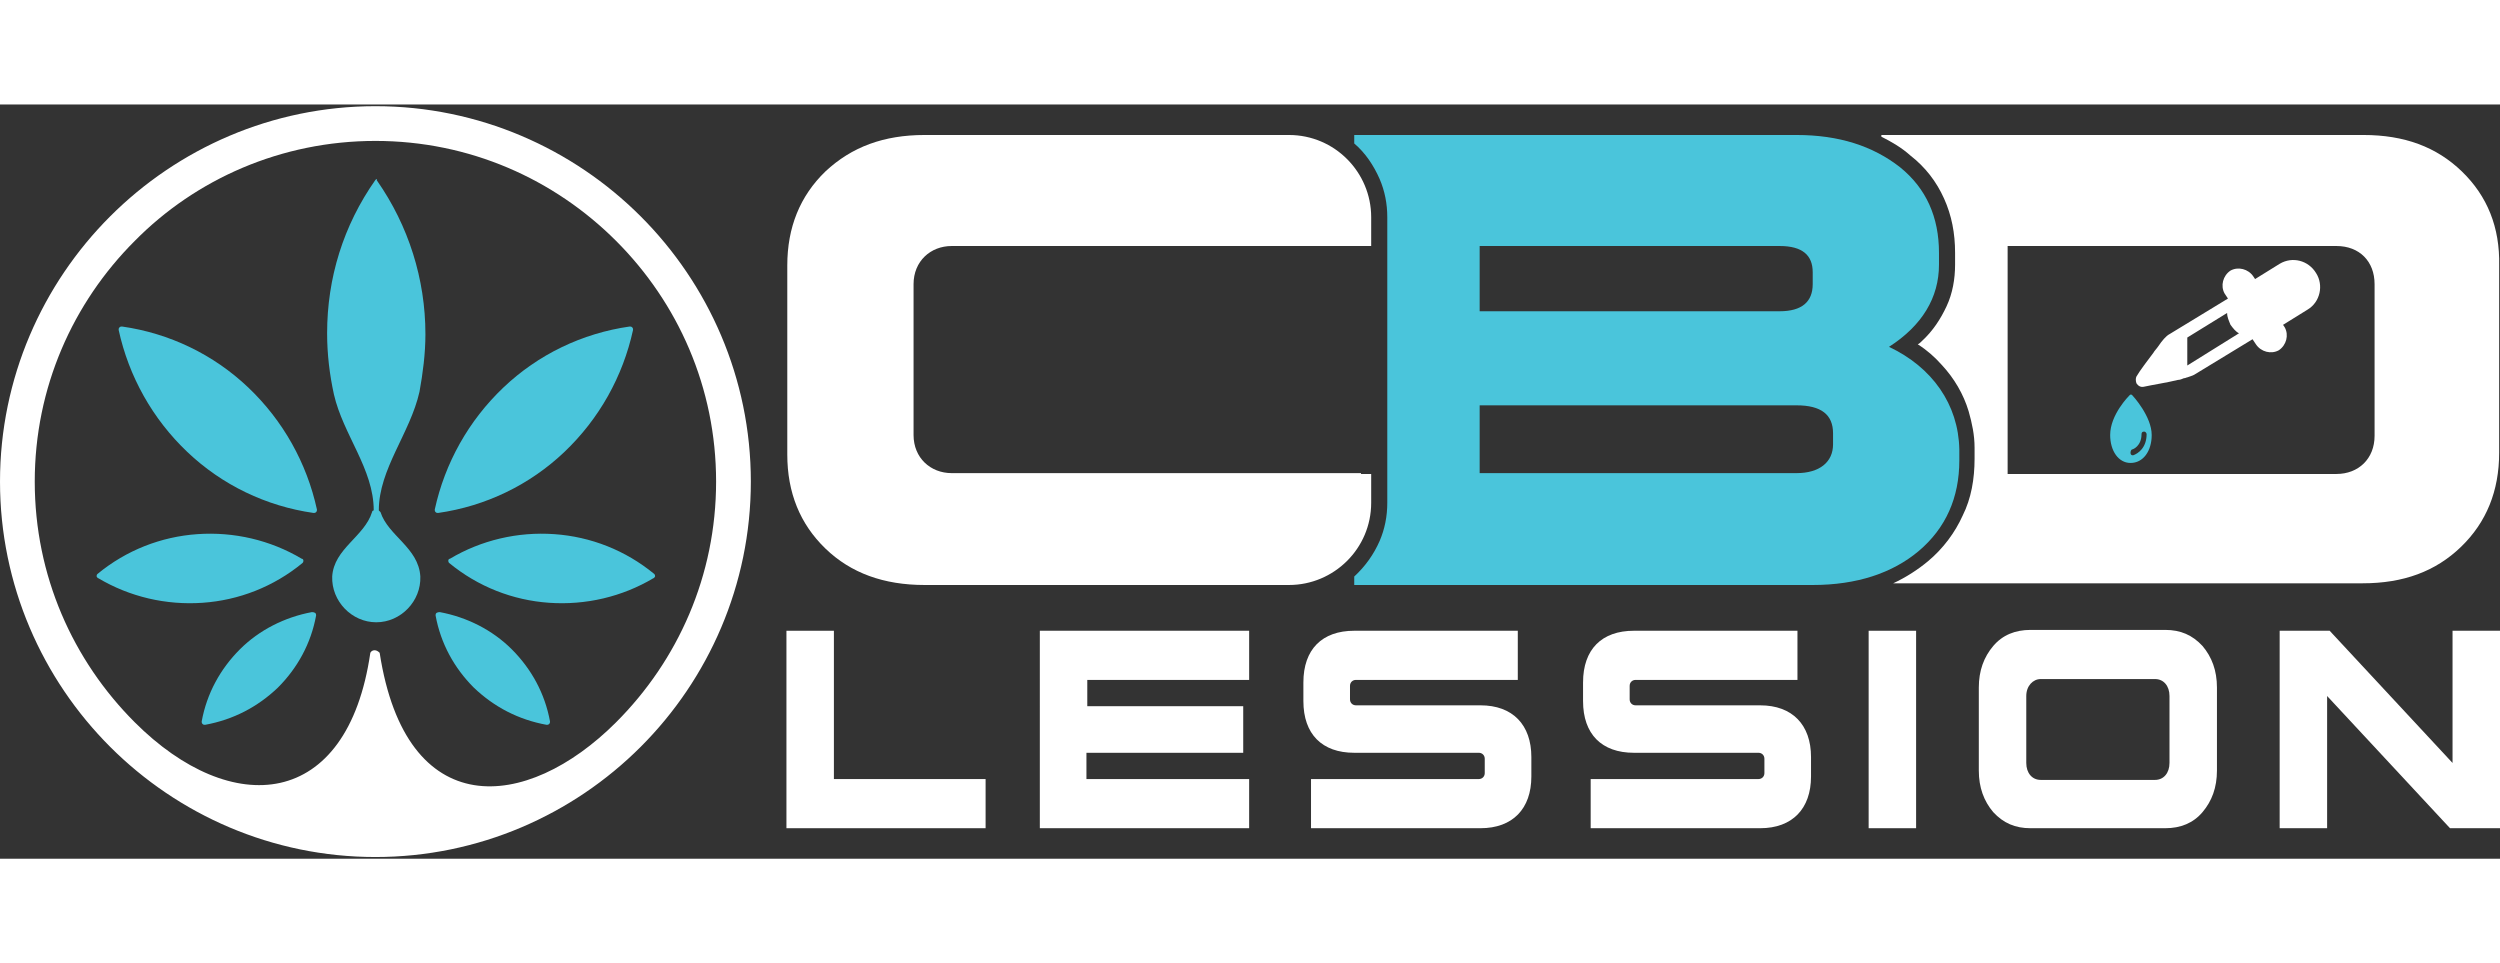 <?xml version="1.0" encoding="utf-8"?>
<!-- Generator: Adobe Illustrator 19.0.0, SVG Export Plug-In . SVG Version: 6.00 Build 0)  -->
<svg version="1.1" id="Layer_1" xmlns="http://www.w3.org/2000/svg" xmlns:xlink="http://www.w3.org/1999/xlink" x="0px" y="0px" width="231px"
	 viewBox="0 0 295 89" style="enable-background:new 0 0 295 89;" xml:space="preserve">
<rect x="0" y="0" width="295" height="89" fill="#333333" stroke="none"/>
<style type="text/css">
	.st0{fill:#FFFFFF;}
	.st1{fill-rule:evenodd;clip-rule:evenodd;fill:#4AC5DB;}
	.st2{fill:#4AC5DB;}
</style>
<g id="XMLID_1_">
	<g id="XMLID_2_">
		<g id="XMLID_213_">
			<path id="XMLID_229_" class="st0" d="M98.4,62.1v17.5h17.9v5.8H92.8V62.1H98.4z"/>
			<path id="XMLID_227_" class="st0" d="M146.6,76.5h-18.4v3.1h19.2v5.8h-24.7V62.1h24.7v5.8h-19.1v3.1h18.4V76.5z"/>
			<path id="XMLID_225_" class="st0" d="M154.7,85.4v-5.8h19.8c0.4,0,0.7-0.3,0.7-0.7v-1.7c0-0.4-0.3-0.7-0.7-0.7h-14.7
				c-3.8,0-6-2.2-6-6.1v-2.2c0-3.9,2.2-6.1,6-6.1h19.3v5.8h-19.1c-0.4,0-0.7,0.3-0.7,0.7v1.6c0,0.4,0.3,0.7,0.7,0.7h14.7
				c3.8,0,6,2.3,6,6.1v2.3c0,3.8-2.2,6.1-6,6.1H154.7z"/>
			<path id="XMLID_223_" class="st0" d="M187.7,85.4v-5.8h19.8c0.4,0,0.7-0.3,0.7-0.7v-1.7c0-0.4-0.3-0.7-0.7-0.7h-14.7
				c-3.8,0-6-2.2-6-6.1v-2.2c0-3.9,2.2-6.1,6-6.1h19.3v5.8H193c-0.4,0-0.7,0.3-0.7,0.7v1.6c0,0.4,0.3,0.7,0.7,0.7h14.7
				c3.8,0,6,2.3,6,6.1v2.3c0,3.8-2.2,6.1-6,6.1H187.7z"/>
			<path id="XMLID_219_" class="st0" d="M226.1,62.1v23.3h-5.6V62.1H226.1z"/>
			<path id="XMLID_216_" class="st0" d="M261.6,78.6c0,2-0.6,3.6-1.7,4.9c-1.1,1.3-2.6,1.9-4.4,1.9h-15.9c-1.8,0-3.2-0.6-4.4-1.9
				c-1.1-1.3-1.7-2.9-1.7-4.9v-9.8c0-2,0.6-3.6,1.7-4.9c1.1-1.3,2.6-1.9,4.4-1.9h15.9c1.8,0,3.2,0.6,4.4,1.9
				c1.1,1.3,1.7,2.9,1.7,4.9V78.6z M256,69.8c0-1.2-0.7-2-1.7-2h-13.5c-0.9,0-1.7,0.8-1.7,2v7.9c0,1.2,0.7,2,1.7,2h13.5
				c1,0,1.7-0.8,1.7-2V69.8z"/>
			<path id="XMLID_214_" class="st0" d="M289.1,85.4l-14.5-15.6v15.6H269V62.1h5.9l14.5,15.6V62.1h5.6v23.3H289.1z"/>
		</g>
	</g>
	<g id="XMLID_111_">
		<path id="XMLID_96_" class="st0" d="M75.6,13.2c-8-8-19.1-13-31.3-13c-12.2,0-23.3,5-31.3,13c-8,8-13,19.1-13,31.3
			c0,12.2,5,23.3,13,31.3c8,8,19.1,13,31.3,13c12.2,0,23.3-5,31.3-13c8-8,13-19.1,13-31.3C88.6,32.3,83.6,21.2,75.6,13.2z
			 M44.8,64.7L44.8,64.7c-0.2-0.2-0.4-0.3-0.6-0.3c-0.2,0-0.4,0.1-0.5,0.3l0,0C41,83.3,27.3,84.3,15.9,72.9
			C8.6,65.6,4.1,55.6,4.1,44.5c0-11.1,4.5-21.1,11.8-28.4C23.1,8.8,33.2,4.3,44.3,4.3c11.1,0,21.1,4.5,28.4,11.8
			c7.3,7.3,11.8,17.3,11.8,28.4c0,11.1-4.5,21.1-11.8,28.4C62.1,83.5,47.9,84.8,44.8,64.7z"/>
		<g id="XMLID_65_">
			<path id="XMLID_77_" class="st1" d="M51.9,59.9c3.2,0.6,6.2,2.1,8.5,4.4c2.3,2.3,3.9,5.2,4.5,8.5c0,0.1,0,0.2-0.1,0.3
				c-0.1,0.1-0.2,0.1-0.3,0.1c-3.3-0.6-6.2-2.1-8.6-4.4c-2.3-2.3-3.9-5.2-4.5-8.5c0-0.1,0-0.2,0.1-0.3
				C51.7,59.9,51.8,59.9,51.9,59.9L51.9,59.9z"/>
			<path id="XMLID_76_" class="st1" d="M77.1,55.9c-3.7,2.2-8,3.2-12.3,2.9c-4.3-0.3-8.4-1.9-11.8-4.7c-0.1-0.1-0.1-0.2-0.1-0.3
				c0-0.1,0.1-0.2,0.2-0.2c3.7-2.2,8-3.2,12.3-2.9c4.3,0.3,8.4,1.9,11.8,4.7c0.1,0.1,0.1,0.2,0.1,0.3C77.2,55.8,77.2,55.9,77.1,55.9
				L77.1,55.9z"/>
			<path id="XMLID_75_" class="st1" d="M51.3,47.8c1.2-5.5,4-10.5,8.1-14.4c4.1-3.9,9.3-6.4,14.9-7.2c0.1,0,0.2,0,0.3,0.1
				c0.1,0.1,0.1,0.2,0.1,0.3c-1.2,5.5-4,10.5-8.1,14.4c-4.1,3.9-9.3,6.4-14.9,7.2c-0.1,0-0.2,0-0.3-0.1C51.3,48,51.3,47.9,51.3,47.8
				L51.3,47.8z"/>
			<path id="XMLID_72_" class="st1" d="M44.5,9c3.7,5.3,5.7,11.6,5.7,18.1c0,2.3-0.3,4.6-0.7,6.8c-1.1,4.9-4.8,9.1-4.8,14
				c0.1,0.1,0.1,0.1,0.2,0.2c0.9,2.8,4.5,4.2,4.7,7.6c0.1,2.9-2.3,5.4-5.2,5.4c-2.9,0-5.3-2.5-5.2-5.4c0.2-3.3,3.8-4.7,4.7-7.6
				c0-0.1,0.1-0.2,0.2-0.2c0-4.9-3.6-8.9-4.7-13.7c-0.5-2.3-0.8-4.7-0.8-7.2c0-6.5,1.9-12.7,5.7-18.1c0.1-0.1,0.1-0.1,0.2-0.1
				C44.4,8.9,44.5,9,44.5,9L44.5,9z"/>
			<path id="XMLID_71_" class="st1" d="M36.8,59.9c-3.2,0.6-6.2,2.1-8.5,4.4c-2.3,2.3-3.9,5.2-4.5,8.5c0,0.1,0,0.2,0.1,0.3
				c0.1,0.1,0.2,0.1,0.3,0.1c3.3-0.6,6.2-2.1,8.6-4.4c2.3-2.3,3.9-5.2,4.5-8.5c0-0.1,0-0.2-0.1-0.3C37,59.9,36.9,59.9,36.8,59.9
				L36.8,59.9z"/>
			<path id="XMLID_70_" class="st1" d="M11.6,55.9c3.7,2.2,8,3.2,12.3,2.9c4.3-0.3,8.4-1.9,11.8-4.7c0.1-0.1,0.1-0.2,0.1-0.3
				c0-0.1-0.1-0.2-0.2-0.2c-3.7-2.2-8-3.2-12.3-2.9c-4.3,0.3-8.4,1.9-11.8,4.7c-0.1,0.1-0.1,0.2-0.1,0.3
				C11.5,55.8,11.5,55.9,11.6,55.9L11.6,55.9z"/>
			<path id="XMLID_69_" class="st1" d="M37.4,47.8c-1.2-5.5-4-10.5-8.1-14.4c-4.1-3.9-9.3-6.4-14.9-7.2c-0.1,0-0.2,0-0.3,0.1
				c-0.1,0.1-0.1,0.2-0.1,0.3c1.2,5.5,4,10.5,8.1,14.4c4.1,3.9,9.3,6.4,14.9,7.2c0.1,0,0.2,0,0.3-0.1C37.4,48,37.4,47.9,37.4,47.8
				L37.4,47.8z"/>
		</g>
	</g>
	<path id="XMLID_141_" class="st2" d="M231,20c0,0.5,0,1.1,0,1.6c0.1-0.7,0.2-1.4,0.2-2.1v-1.3c0-1.4-0.2-2.6-0.5-3.9
		C230.9,16.3,231,18.2,231,20z"/>
	<g id="XMLID_107_">
		<path id="XMLID_122_" class="st2" d="M251.6,34.3c-0.1-0.1-0.2-0.1-0.3,0c-0.1,0.1-2.3,2.3-2.3,4.7c0,1.9,1,3.3,2.4,3.3
			c1.5,0,2.5-1.4,2.5-3.3C253.9,36.8,251.7,34.4,251.6,34.3z M251.7,41.4C251.7,41.4,251.7,41.4,251.7,41.4c-0.2,0-0.3-0.1-0.3-0.3
			c0-0.2,0.1-0.4,0.2-0.4c0.1,0,1.1-0.4,1.1-1.8c0-0.2,0.1-0.3,0.3-0.3c0.2,0,0.3,0.2,0.3,0.3C253.3,40.5,252.3,41.2,251.7,41.4z"/>
		<path id="XMLID_115_" class="st0" d="M273.3,19.9c-0.9-1.5-2.8-2-4.3-1.1l-2.9,1.8l-0.2-0.3c-0.6-0.9-1.8-1.2-2.7-0.7
			c-0.9,0.6-1.2,1.8-0.7,2.7l0.4,0.6l-6.9,4.2c-0.4,0.2-0.9,0.8-1.3,1.4l0,0c0,0,0,0,0,0c-0.2,0.3-0.5,0.6-0.6,0.8
			c-0.6,0.8-1.6,2.1-2,2.8c-0.1,0.2-0.1,0.5,0,0.8c0.2,0.3,0.5,0.5,0.9,0.4c0.9-0.2,2.8-0.5,4-0.8c0.2,0,0.5-0.1,0.7-0.2
			c0.2,0,0.3-0.1,0.4-0.1l0,0c0.3-0.1,0.6-0.2,0.8-0.3l6.9-4.2l0.4,0.6c0.6,0.9,1.8,1.2,2.7,0.7c0.9-0.6,1.2-1.8,0.7-2.7l-0.2-0.3
			l2.9-1.8C273.8,23.3,274.2,21.3,273.3,19.9z M258.1,30.8l0-3.3l4.7-2.9c0,0.5,0.2,0.9,0.4,1.4c0.3,0.4,0.6,0.8,1,1L258.1,30.8z"/>
	</g>
	<path id="XMLID_136_" class="st0" d="M290.5,7.9c-3-2.9-6.8-4.3-11.6-4.3h-56.9v0.2c1.2,0.6,2.4,1.3,3.4,2.2l0,0c0,0,0,0,0,0
		c0,0,0,0,0,0l0,0c1.8,1.4,3.1,3.1,4,5.1c0.9,2,1.3,4.1,1.3,6.4v1.4c0,1.7-0.3,3.4-1,4.9c-0.7,1.5-1.6,2.9-2.9,4.1
		c-0.2,0.2-0.3,0.3-0.5,0.4c1.1,0.7,2,1.5,2.8,2.4c1.5,1.6,2.6,3.5,3.2,5.5c0.4,1.4,0.7,2.8,0.7,4.3v1.3c0,2.4-0.4,4.7-1.4,6.7
		c-0.9,2-2.3,3.9-4.1,5.4l0,0c-1.2,1-2.6,1.9-4.1,2.6h55.4c4.8,0,8.6-1.4,11.6-4.3c3-2.9,4.5-6.6,4.5-11.1V19
		C295,14.5,293.5,10.8,290.5,7.9z M280.2,39.1c0,2.7-1.9,4.5-4.5,4.5h-38.8V16.7h38.8c2.7,0,4.5,1.8,4.5,4.5V39.1z"/>
	<path id="XMLID_36_" class="st0" d="M160.6,43.5h-42.9h-5.4c-2.5,0-4.5-1.8-4.5-4.5V21.2c0-2.7,2-4.5,4.5-4.5h49.5v-3.4
		c0-5.3-4.3-9.7-9.7-9.7h-43c-4.8,0-8.6,1.4-11.7,4.3c-3,2.9-4.5,6.6-4.5,11.1v22.3c0,4.5,1.5,8.2,4.5,11.1c3,2.9,6.9,4.3,11.7,4.3
		h10h33c5.3,0,9.7-4.3,9.7-9.7v-3.4H160.6z"/>
	<path id="XMLID_119_" class="st2" d="M222.9,28.6c3.9-2.5,5.9-5.8,5.9-9.7v-1.4c0-4.2-1.5-7.6-4.6-10.1C221,4.9,217,3.6,212,3.6
		h-50.3h-1.9v1c1.3,1.1,2.3,2.6,3,4.2c0.6,1.4,0.9,2.9,0.9,4.5v5.3v23V47c0,1.6-0.3,3.1-0.9,4.5c-0.7,1.6-1.7,3-3,4.2v0.6v0.4v0
		h54.1c5.2,0,9.4-1.4,12.5-4c3.2-2.7,4.8-6.3,4.8-10.7v-1.3C231.1,35.4,228,31,222.9,28.6z M174.6,18.6v-1.9h1.9H210
		c2.7,0,3.9,1.1,3.9,3.1v1.4c0,2.1-1.3,3.2-3.9,3.2h-35.4V18.6z M216.3,40.1c0,2.1-1.6,3.4-4.3,3.4h-2c0,0,0,0,0,0c0,0,0,0,0,0
		h-35.4v-4.2v-1.9V37v-1.5h1.9H212c2.9,0,4.3,1.1,4.3,3.3V40.1z"/>
</g>
</svg>
